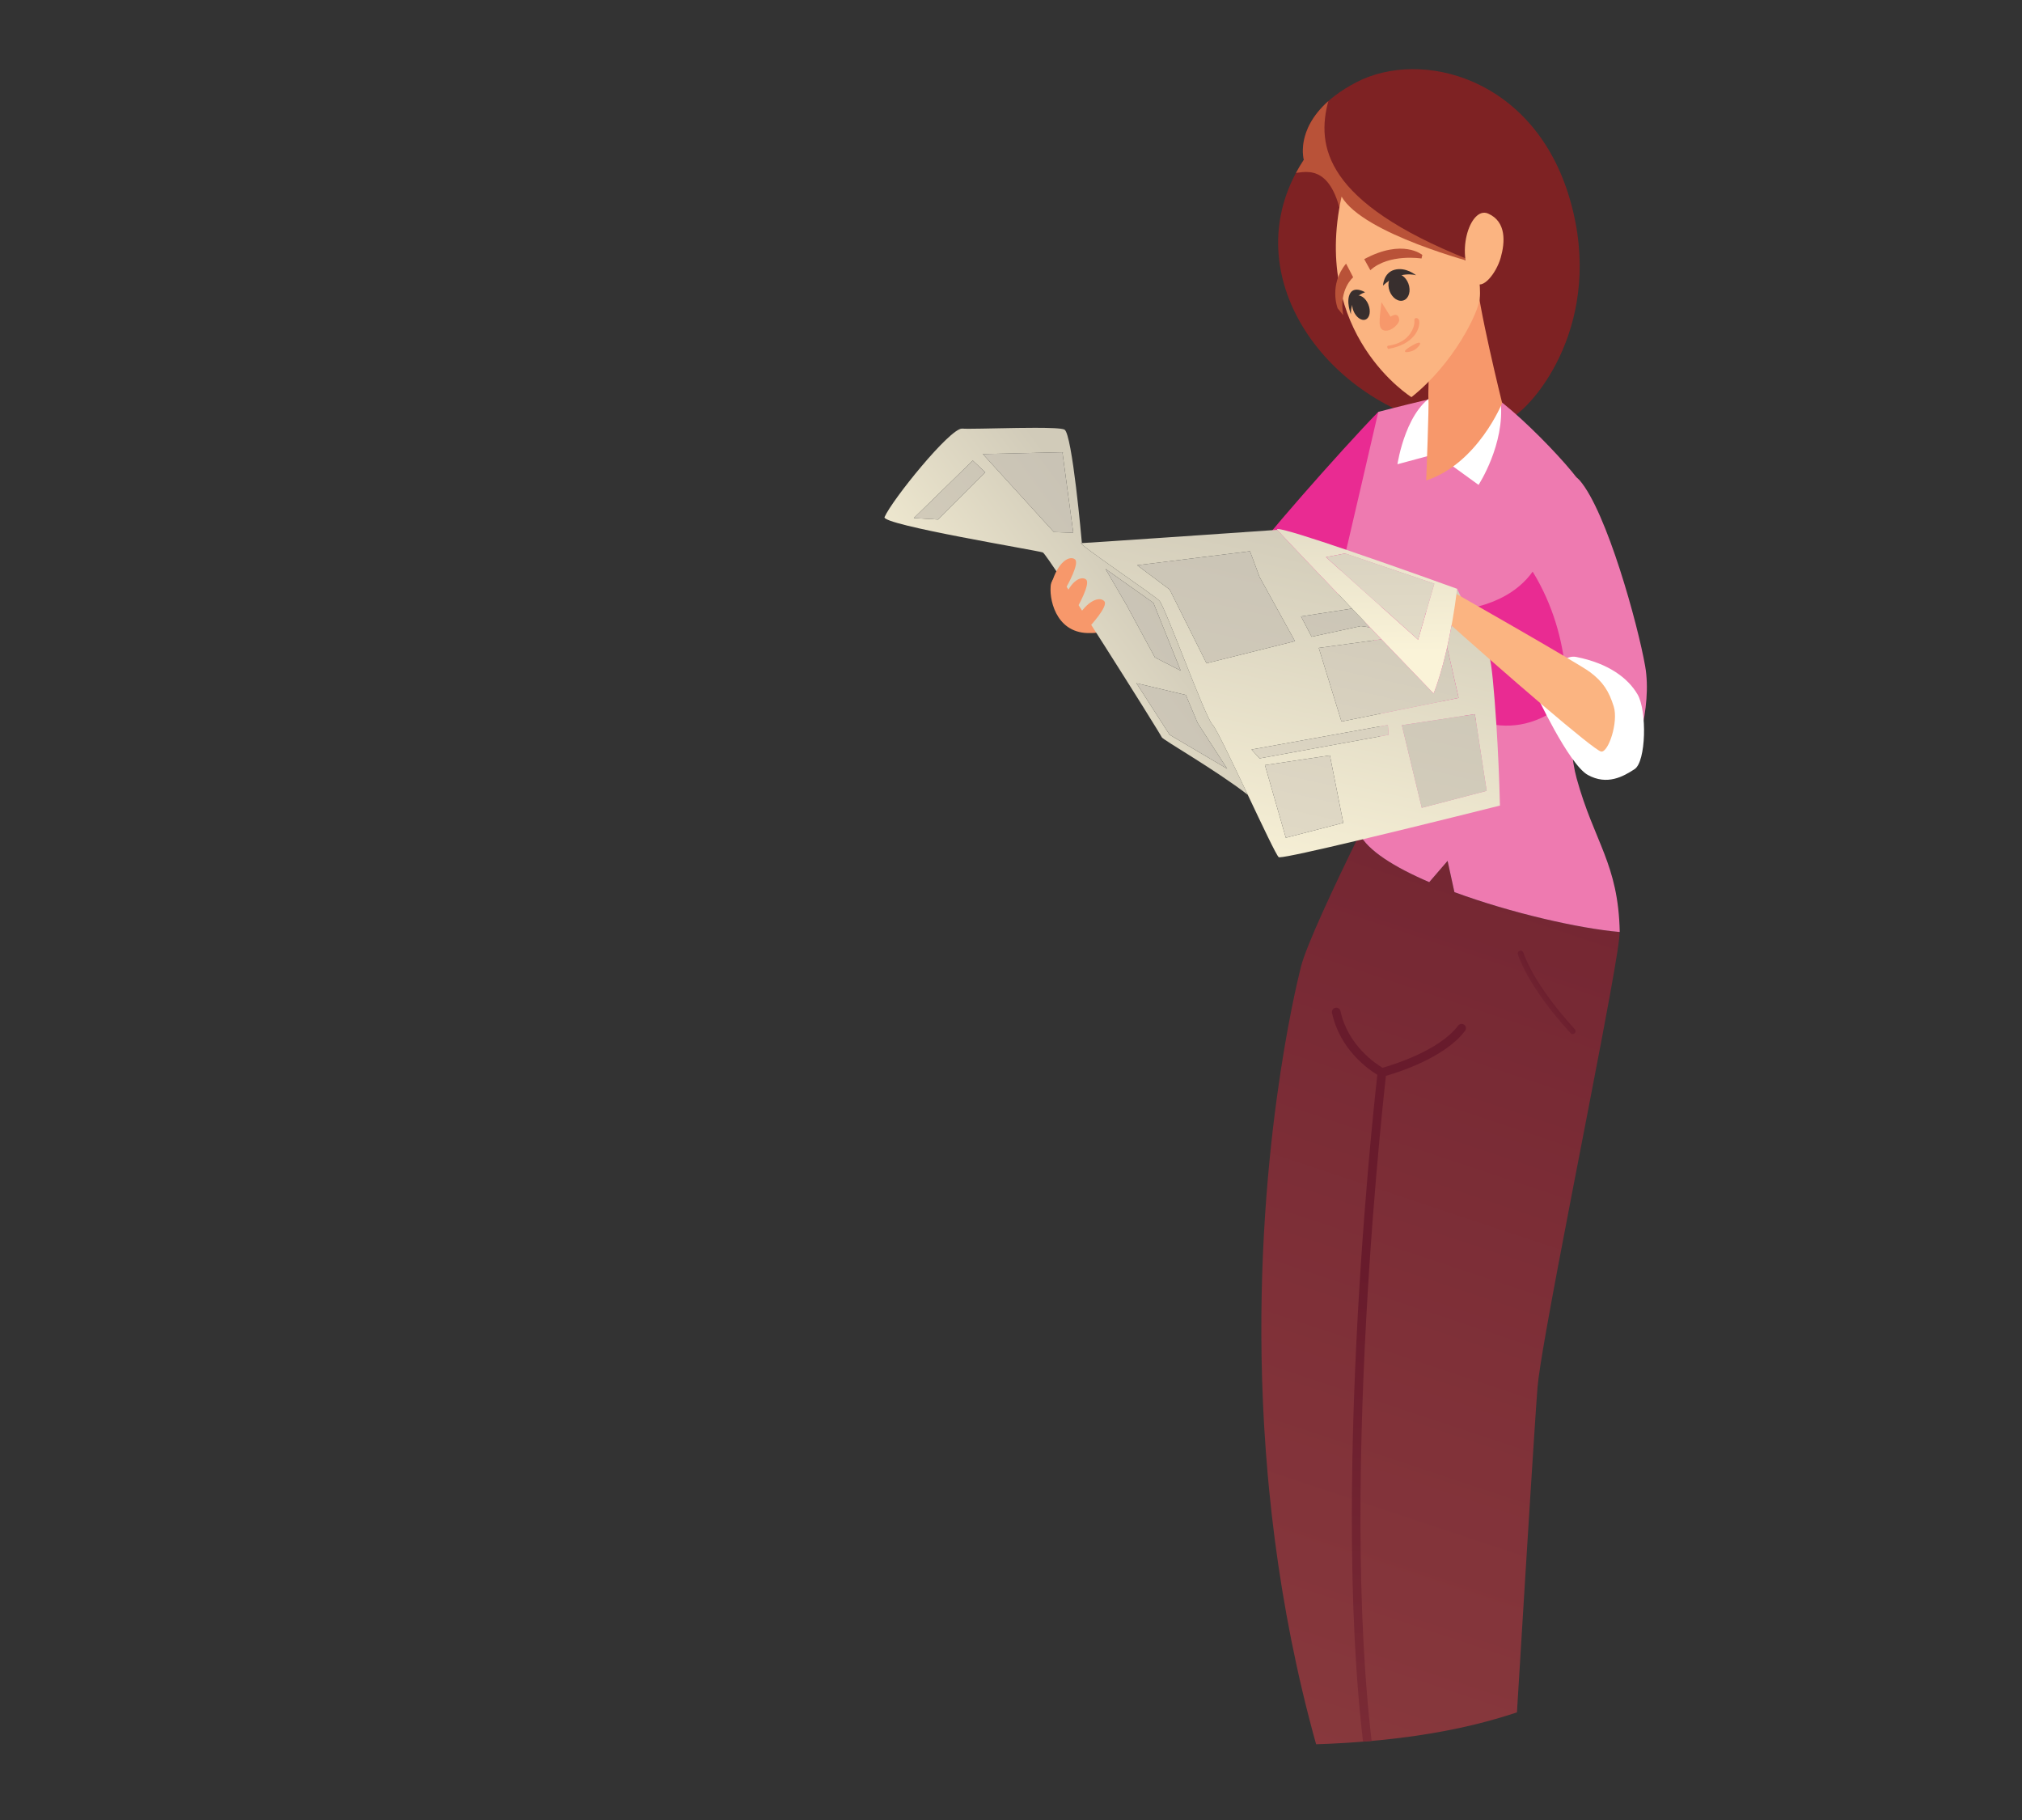 <?xml version="1.0" encoding="UTF-8" standalone="no"?>
<!DOCTYPE svg PUBLIC "-//W3C//DTD SVG 1.1//EN" "http://www.w3.org/Graphics/SVG/1.1/DTD/svg11.dtd">
<svg width="100%" height="100%" viewBox="0 0 670 603" version="1.1" xmlns="http://www.w3.org/2000/svg" xmlns:xlink="http://www.w3.org/1999/xlink" xml:space="preserve" xmlns:serif="http://www.serif.com/" style="fill-rule:evenodd;clip-rule:evenodd;stroke-linejoin:round;stroke-miterlimit:2;">
    <rect x="0" y="0" width="670" height="603" fill="#333333" stroke="none"/>
    <g id="Plan-de-travail1" serif:id="Plan de travail1" transform="matrix(1,0,0,0.966,-236.124,-141.381)">
        <rect x="236.124" y="146.286" width="669.643" height="623.304" style="fill:none;"/>
        <g transform="matrix(1,0,0,1.035,247.049,137.316)">
            <g id="Calque-1" serif:id="Calque 1">
                <g>
                    <clipPath id="_clip1">
                        <path d="M410.918,587C389.222,587 364.729,585.475 336.817,582.547C195.278,566.958 126.311,540.452 82.348,484.748C37.13,427.453 19.354,338.375 0.64,183.585C-4.988,137.031 26.429,94.341 96.688,53.078C206.601,-10.72 345.102,-16.259 520.106,36.145C632.164,70.986 689.629,154.001 672.959,237.477C669.25,256.046 640.58,346.409 632.587,367.521C573.082,524.701 549.48,587 410.918,587Z"/>
                    </clipPath>
                    <g clip-path="url(#_clip1)">
                        <path d="M349.52,218.52C338.583,218.271 336.572,206.549 337.305,202.396C338.038,198.242 345.367,197.021 345.367,197.021C345.367,197.021 371.019,219.008 349.52,218.52Z" style="fill:rgb(247,152,107);fill-rule:nonzero;"/>
                        <path d="M509.295,74.869C497.568,34.315 459.945,24.787 438.447,36.025C416.948,47.263 421.101,61.677 421.101,61.677C398.381,96.124 424.033,137.655 464.099,149.137L489.506,147.427C497.568,143.274 521.021,115.424 509.295,74.869Z" style="fill:url(#_Linear2);"/>
                        <path d="M404.325,192.786C404.977,193.764 425.173,208.422 425.173,208.422L443.414,201.581L445.776,145.229C433.642,157.607 403.674,191.809 404.325,192.786Z" style="fill:rgb(233,43,146);fill-rule:nonzero;"/>
                        <path d="M402.533,272.123C391.91,263.873 374.299,253.85 374.032,253.048C373.706,252.071 336.246,192.461 334.617,191.809C332.989,191.158 281.036,182.643 282.174,180.083C284.761,174.259 303.737,150.763 307.825,150.763C307.853,150.763 307.88,150.764 307.907,150.766C308.368,150.804 309.157,150.82 310.193,150.82C312.532,150.82 316.133,150.74 320.082,150.66C324.031,150.58 328.329,150.5 332.062,150.5C336.952,150.5 340.874,150.637 341.784,151.092C344.366,152.383 347.507,188.052 347.565,188.705C347.442,188.711 347.36,188.715 347.321,188.715C345.855,188.715 371.263,205.816 373.217,207.77C375.172,209.725 388.364,246.37 390.807,248.813C392.059,250.065 397.411,261.314 402.533,272.123ZM365.644,235.132L376.638,252.234L395.693,263.472L385.921,248.325L382.012,239.041L365.644,235.132ZM355.383,197.265L362.224,208.992L371.752,226.582L380.302,230.979L371.263,208.503L355.383,197.265ZM344.715,185.294L341.108,158.584L314.747,159.205L338.282,185.05L344.715,185.294ZM311.409,161.353L291.864,180.408L299.926,180.897L315.562,165.262L311.409,161.353Z" style="fill:url(#_Linear3);"/>
                        <path d="M337.418,202.45C339.608,194.63 343.562,192.778 345.261,194.085C346.96,195.392 342.385,203.365 342.385,203.365C342.385,203.365 336.503,205.718 337.418,202.45Z" style="fill:rgb(247,152,107);fill-rule:nonzero;"/>
                        <path d="M341.078,209.117C343.268,201.297 347.221,199.444 348.921,200.751C350.62,202.058 346.045,210.032 346.045,210.032C346.045,210.032 340.163,212.385 341.078,209.117Z" style="fill:rgb(247,152,107);fill-rule:nonzero;"/>
                        <path d="M345.485,214.375C349.395,207.258 353.667,206.353 355.024,208.012C356.381,209.672 350.114,216.396 350.114,216.396C350.114,216.396 343.851,217.35 345.485,214.375Z" style="fill:rgb(247,152,107);fill-rule:nonzero;"/>
                        <path d="M425.175,586.765C418.715,563.568 414.322,540.752 411.478,518.87C410.755,513.305 410.133,507.804 409.602,502.369C409.436,500.669 409.279,498.981 409.131,497.295C408.683,492.206 408.314,487.18 408.017,482.226C407.961,481.293 407.908,480.358 407.857,479.43C407.801,478.411 407.748,477.387 407.698,476.375C407.65,475.407 407.606,474.444 407.563,473.483C405.801,433.333 408.662,398.365 412.119,372.818C415.394,348.613 419.203,332.871 420.124,329.189C421.921,322.001 431.431,301.864 438.522,287.358C439.225,287.191 439.933,287.023 440.647,286.852C444.252,291.805 452.466,296.686 462.664,301.058L468.74,294.01L471.006,304.37C489.75,311.28 512.234,316.396 525.693,317.577C525.931,318.922 524.593,327.179 522.396,339.223C521.617,343.49 520.731,348.239 519.77,353.317C514.097,383.281 505.791,424.933 501.421,449.693C499.862,458.526 498.804,465.208 498.545,468.442C498.317,471.296 497.929,476.958 497.436,484.486C496.675,496.098 495.666,512.154 494.611,529.173C494.432,532.049 494.254,534.941 494.074,537.855C493.268,550.91 492.455,564.191 491.725,576.186C473.136,582.437 451.358,585.875 425.175,586.765Z" style="fill:url(#_Linear4);"/>
                        <clipPath id="_clip5">
                            <path d="M410.918,587C389.222,587 364.729,585.475 336.817,582.547C195.278,566.958 126.311,540.452 82.348,484.748C37.13,427.453 19.354,338.375 0.64,183.585C-4.988,137.031 26.429,94.341 96.688,53.078C206.601,-10.72 345.102,-16.259 520.106,36.145C632.164,70.986 689.629,154.001 672.959,237.477C669.25,256.046 640.58,346.409 632.587,367.521C573.082,524.701 549.48,587 410.918,587Z"/>
                        </clipPath>
                        <g clip-path="url(#_clip5)">
                            <clipPath id="_clip6">
                                <path d="M474.243,348.319C473.609,347.844 472.71,347.972 472.233,348.606C465.97,356.956 450.312,361.704 447.19,362.584C444.996,361.285 435.694,355.18 433.254,343.791C433.086,343.016 432.322,342.523 431.549,342.689C430.775,342.855 430.28,343.617 430.447,344.393C433.055,356.565 442.508,363.118 445.463,364.901C443.937,378.368 427.334,530.571 445.301,614.363L446.508,614.292C447.129,614.767 447.805,615.202 448.507,615.617C429.988,532.757 446.768,378.886 448.312,365.253C452.35,364.105 467.855,359.229 474.53,350.329C475.006,349.694 474.877,348.794 474.243,348.319Z"/>
                            </clipPath>
                            <g clip-path="url(#_clip6)">
                                <rect x="430.415" y="342.657" width="44.403" height="244.343" style="fill:url(#_Linear7);fill-rule:nonzero;"/>
                            </g>
                        </g>
                        <path d="M510.191,351.4C509.939,351.4 509.686,351.301 509.497,351.103C508.96,350.539 496.277,337.135 492.024,325.027C491.848,324.529 492.11,323.982 492.61,323.808C493.107,323.63 493.654,323.894 493.829,324.394C497.948,336.116 510.755,349.648 510.884,349.784C511.249,350.166 511.234,350.771 510.851,351.137C510.665,351.313 510.428,351.4 510.191,351.4Z" style="fill:url(#_Linear8);"/>
                        <path d="M468.74,294.01L471.006,304.37C489.793,311.296 512.336,316.419 525.785,317.585C525.297,294.865 517.362,287.95 511.493,266.648C504.897,242.706 514.669,176.744 514.669,172.346C514.669,167.949 485.353,137.9 479.49,137.9C473.626,137.9 445.776,145.229 445.776,145.229C445.776,145.229 434.782,192.868 433.316,198.731C431.85,204.594 441.378,208.259 441.378,208.259C441.378,208.259 446.508,224.383 446.508,244.904C446.508,265.426 439.505,284.97 439.505,284.97C442.205,290.562 451.176,296.133 462.664,301.058L468.74,294.01Z" style="fill:rgb(238,122,176);fill-rule:nonzero;"/>
                        <path d="M436.573,207.445C493.415,221.94 500.011,191.89 500.011,191.89C500.011,191.89 513.448,219.823 513.448,235.784C477.291,277.886 436.573,207.445 436.573,207.445Z" style="fill:rgb(233,43,146);fill-rule:nonzero;"/>
                        <path d="M534.214,229.513C531.771,215.588 521.439,178.167 512.471,167.867C506.835,161.396 474.182,164.045 495.369,195.718C511.042,219.147 507.829,243.683 507.829,243.683C507.829,243.683 524.686,263.227 527.618,262.494C530.549,261.762 536.657,243.439 534.214,229.513Z" style="fill:rgb(238,122,176);fill-rule:nonzero;"/>
                        <path d="M511.346,226.431C522.125,228.566 528.541,233.456 531.695,238.865C534.849,244.273 534.525,261.131 530.698,263.623C526.872,266.116 521.617,269.043 515.242,265.558C508.866,262.073 497.828,238.249 497.828,238.249C497.828,238.249 505.058,225.185 511.346,226.431Z" style="fill:white;fill-rule:nonzero;"/>
                        <path d="M413.054,292.826C412.921,292.826 412.833,292.814 412.795,292.788C412.08,292.312 407.411,282.416 402.533,272.123C397.411,261.314 392.059,250.065 390.807,248.813C388.364,246.37 375.172,209.725 373.217,207.77C371.263,205.816 345.855,188.715 347.321,188.715C347.36,188.715 347.442,188.711 347.565,188.705C351.657,188.507 401.083,185.093 410.693,184.429C411.732,184.357 412.306,184.317 412.306,184.317C413.466,185.709 425.198,198.003 437.202,210.534L436.634,210.472L420.178,213.007L423.681,219.74L439.992,216.208L443.054,216.64C444.34,217.98 445.608,219.302 446.847,220.594L426.055,223.44L433.574,247.836L472.405,240.018L468.592,223.252C469.749,218.117 470.941,211.666 471.916,203.861C471.916,203.861 473.272,206.775 475.023,210.534C477.975,216.868 482.052,225.6 482.665,226.826C483.243,227.98 484.161,237.149 484.917,248.992C485.44,257.198 485.886,266.687 486.086,275.687C486.086,275.687 461.376,281.906 440.647,286.852C439.933,287.023 439.225,287.191 438.522,287.358C425.747,290.392 414.914,292.826 413.054,292.826ZM429.744,259.061L408.221,262.284L415.133,286.355L434.178,281.412L429.744,259.061ZM477.78,245.393L453.593,249.058L460.189,276.42L481.688,270.801L477.78,245.393ZM448.952,248.976L403.755,257.12L406.443,260.051L449.196,252.234L448.952,248.976ZM403.267,191.402L365.888,196.044L376.638,204.106L388.853,228.536L418.169,221.207L406.443,199.953L403.267,191.402Z" style="fill:url(#_Linear9);"/>
                        <path d="M344.715,185.294L338.282,185.05L314.747,159.205L341.108,158.584L344.715,185.294Z" style="fill:url(#_Linear10);"/>
                        <path d="M299.926,180.897L291.864,180.408L311.409,161.353L315.562,165.262L299.926,180.897Z" style="fill:url(#_Linear11);"/>
                        <path d="M380.302,230.979L371.752,226.582L362.224,208.992L355.383,197.265L371.263,208.503L380.302,230.979Z" style="fill:url(#_Linear12);"/>
                        <path d="M395.693,263.472L376.638,252.234L365.644,235.132L382.012,239.041L385.921,248.325L395.693,263.472Z" style="fill:url(#_Linear13);"/>
                        <path d="M388.853,228.536L376.638,204.106L365.888,196.044L403.267,191.402L406.443,199.953L418.169,221.207L388.853,228.536Z" style="fill:url(#_Linear14);"/>
                        <path d="M465.89,212.331C487.856,232.014 517.211,257.373 519.607,257.788C522.003,258.203 525.398,248.041 523.801,242.879C522.203,237.716 520.206,234.683 516.013,231.514C511.819,228.345 468.486,203.741 468.486,203.741L465.89,212.331Z" style="fill:rgb(251,180,129);fill-rule:nonzero;"/>
                        <path d="M406.443,260.051L403.755,257.12L448.952,248.976L449.196,252.234L406.443,260.051Z" style="fill:url(#_Linear15);"/>
                        <path d="M460.189,276.42L453.593,249.058L477.78,245.393L481.688,270.801L460.189,276.42Z" style="fill:url(#_Linear16);"/>
                        <path d="M415.133,286.355L408.221,262.284L429.744,259.061L434.178,281.412L415.133,286.355Z" style="fill:url(#_Linear17);"/>
                        <path d="M433.574,247.836L426.055,223.44L446.847,220.594C456.353,230.5 464.099,238.553 464.099,238.553C464.099,238.553 466.274,233.549 468.592,223.252L472.405,240.018L433.574,247.836Z" style="fill:url(#_Linear18);"/>
                        <path d="M423.681,219.74L420.178,213.007L436.634,210.472L437.202,210.534C439.16,212.578 441.126,214.629 443.054,216.64L439.992,216.208L423.681,219.74Z" style="fill:url(#_Linear19);"/>
                        <path d="M464.099,238.553C464.099,238.553 456.353,230.5 446.847,220.594C445.608,219.302 444.34,217.98 443.054,216.64C441.126,214.629 439.16,212.578 437.202,210.534C425.198,198.003 413.466,185.709 412.306,184.317C412.156,184.138 412.249,184.053 412.553,184.053C414.407,184.053 424.121,187.167 435.173,190.925C451.996,196.646 471.916,203.861 471.916,203.861C470.941,211.666 469.749,218.117 468.592,223.252C466.274,233.549 464.099,238.553 464.099,238.553ZM434.782,192.135L428.43,193.357L458.968,220.718L464.343,202.151L434.782,192.135Z" style="fill:url(#_Linear20);"/>
                        <path d="M458.968,220.718L428.43,193.357L434.782,192.135L464.343,202.151L458.968,220.718Z" style="fill:url(#_Linear21);"/>
                        <path d="M486.33,141.808C487.796,155.978 479.001,169.415 479.001,169.415L464.831,159.154L452.128,162.574C452.128,162.574 455.059,142.786 466.053,138.877C477.047,134.968 486.33,141.808 486.33,141.808Z" style="fill:white;fill-rule:nonzero;"/>
                        <path d="M461.656,167.949C478.757,162.33 486.819,142.297 486.819,142.297C486.819,142.297 478.512,108.827 478.268,99.788C478.024,90.749 463.61,101.987 463.61,101.987C463.61,101.987 462.144,139.121 462.388,140.831C462.633,142.541 461.656,167.949 461.656,167.949Z" style="fill:rgb(247,152,107);fill-rule:nonzero;"/>
                        <path d="M475.662,94.739C427.782,75.643 425.288,57.017 429.216,42.258C418.312,51.957 421.101,61.677 421.101,61.677C420.15,63.118 419.292,64.573 418.508,66.037C423.366,65.416 434.293,62.654 435.27,97.02L475.662,94.739Z" style="fill:rgb(185,82,56);fill-rule:nonzero;"/>
                        <path d="M456.769,140.343C470.853,129.145 478.884,112.431 479.387,107.744C479.89,103.057 478.381,96.026 478.381,96.026C478.381,96.026 440.907,86.392 433.614,73.892C423.554,119.722 456.769,140.343 456.769,140.343Z" style="fill:rgb(251,180,129);fill-rule:nonzero;"/>
                        <path d="M481.52,85.329C479.729,84.54 478.085,87.153 477.739,90.289C479.405,90.43 480.711,91.614 480.711,93.07C480.711,94.247 479.861,95.252 478.656,95.67C478.849,96.02 479.069,96.356 479.326,96.665C480.545,98.127 482.861,95.202 483.593,92.642C484.324,90.082 484.568,86.67 481.52,85.329Z" style="fill:rgb(247,152,107);fill-rule:nonzero;"/>
                        <path d="M449.047,123.304C456.487,122.331 457.987,116.638 457.733,114.921C457.661,114.44 457.969,114.083 458.415,114.121C458.86,114.162 459.263,114.568 459.336,115.037C459.73,117.572 457.572,122.944 449.06,124.348C448.942,124.367 448.413,123.387 449.047,123.304Z" style="fill:rgb(247,152,107);fill-rule:nonzero;"/>
                        <path d="M456.935,125.067C454.635,125.838 453.017,125.441 457.253,123.084C461.49,120.726 459.266,124.287 456.935,125.067Z" style="fill:rgb(247,152,107);fill-rule:nonzero;"/>
                        <path d="M446.825,108.86C446.171,114.742 445.517,117.879 447.87,118.271C450.223,118.664 452.804,115.862 452.707,114.742C452.445,111.736 449.831,113.696 449.831,113.696L446.825,108.86Z" style="fill:rgb(247,152,107);fill-rule:nonzero;"/>
                        <path d="M456.012,103.593C455.488,101.137 453.555,99.311 451.693,99.512C449.833,99.713 448.749,101.866 449.273,104.321C449.798,106.776 451.731,108.603 453.592,108.402C455.453,108.201 456.537,106.048 456.012,103.593Z" style="fill:rgb(56,47,46);fill-rule:nonzero;"/>
                        <path d="M442.747,110.404C442.146,108.175 440.438,106.5 438.932,106.662C437.426,106.824 436.692,108.763 437.293,110.992C437.894,113.221 439.602,114.896 441.108,114.733C442.614,114.571 443.347,112.632 442.747,110.404Z" style="fill:rgb(56,47,46);fill-rule:nonzero;"/>
                        <path d="M447.348,103.37C452.837,98.142 458.327,99.972 458.327,99.972C458.327,99.972 454.939,97.101 451.138,98.142C447.478,99.144 447.348,103.37 447.348,103.37Z" style="fill:rgb(56,47,46);fill-rule:nonzero;"/>
                        <path d="M441.392,105.585C436.167,107.355 436.724,112.919 436.724,112.919C436.724,112.919 434.954,108.549 436.458,105.938C437.907,103.423 441.392,105.585 441.392,105.585Z" style="fill:rgb(56,47,46);fill-rule:nonzero;"/>
                        <path d="M441.117,94.613L443.144,98.273C449.318,92.68 460.099,94.399 460.099,94.399L460.375,93.219C460.375,93.219 453.925,87.705 441.117,94.613Z" style="fill:rgb(185,82,56);fill-rule:nonzero;"/>
                        <path d="M434.146,113.174C432.664,104.547 437.457,100.626 437.457,100.626L435.104,96.094C429.266,103.152 432.316,110.908 432.316,110.908L434.146,113.174Z" style="fill:rgb(185,82,56);fill-rule:nonzero;"/>
                        <path d="M477.78,102.231C470.804,93.861 476.069,76.824 482.177,79.511C488.285,82.199 487.796,89.039 486.33,94.17C484.864,99.3 480.223,105.163 477.78,102.231Z" style="fill:rgb(251,180,129);fill-rule:nonzero;"/>
                    </g>
                </g>
            </g>
        </g>
    </g>
    <defs>
        <linearGradient id="_Linear2" x1="0" y1="0" x2="1" y2="0" gradientUnits="userSpaceOnUse" gradientTransform="matrix(-89.415,-60.099,60.099,-89.415,511.426,121.72)"><stop offset="0" style="stop-color:rgb(126,34,35);stop-opacity:1"/><stop offset="1" style="stop-color:rgb(126,34,35);stop-opacity:1"/></linearGradient>
        <linearGradient id="_Linear3" x1="0" y1="0" x2="1" y2="0" gradientUnits="userSpaceOnUse" gradientTransform="matrix(-65.757,48.83,-48.83,-65.757,370.153,204.659)"><stop offset="0" style="stop-color:rgb(209,203,185);stop-opacity:1"/><stop offset="1" style="stop-color:rgb(250,243,216);stop-opacity:1"/></linearGradient>
        <linearGradient id="_Linear4" x1="0" y1="0" x2="1" y2="0" gradientUnits="userSpaceOnUse" gradientTransform="matrix(196.42,-583.399,583.399,196.42,377.286,704.453)"><stop offset="0" style="stop-color:rgb(144,64,65);stop-opacity:1"/><stop offset="1" style="stop-color:rgb(104,27,44);stop-opacity:1"/></linearGradient>
        <linearGradient id="_Linear7" x1="0" y1="0" x2="1" y2="0" gradientUnits="userSpaceOnUse" gradientTransform="matrix(27.851,-354.73,354.73,27.851,418.263,784.325)"><stop offset="0" style="stop-color:rgb(144,64,65);stop-opacity:1"/><stop offset="1" style="stop-color:rgb(104,27,44);stop-opacity:1"/></linearGradient>
        <linearGradient id="_Linear8" x1="0" y1="0" x2="1" y2="0" gradientUnits="userSpaceOnUse" gradientTransform="matrix(25.164,-17.59,17.59,25.164,479.254,353.168)"><stop offset="0" style="stop-color:rgb(144,64,65);stop-opacity:1"/><stop offset="1" style="stop-color:rgb(104,27,44);stop-opacity:1"/></linearGradient>
        <linearGradient id="_Linear9" x1="0" y1="0" x2="1" y2="0" gradientUnits="userSpaceOnUse" gradientTransform="matrix(-27.191,121.365,-121.365,-27.191,427.788,182.609)"><stop offset="0" style="stop-color:rgb(209,203,185);stop-opacity:1"/><stop offset="1" style="stop-color:rgb(250,243,216);stop-opacity:1"/></linearGradient>
        <linearGradient id="_Linear10" x1="0" y1="0" x2="1" y2="0" gradientUnits="userSpaceOnUse" gradientTransform="matrix(-65.757,48.83,-48.83,-65.757,370.153,204.659)"><stop offset="0" style="stop-color:rgb(201,195,181);stop-opacity:1"/><stop offset="1" style="stop-color:rgb(215,208,189);stop-opacity:1"/></linearGradient>
        <linearGradient id="_Linear11" x1="0" y1="0" x2="1" y2="0" gradientUnits="userSpaceOnUse" gradientTransform="matrix(-65.757,48.83,-48.83,-65.757,370.153,204.659)"><stop offset="0" style="stop-color:rgb(201,195,181);stop-opacity:1"/><stop offset="1" style="stop-color:rgb(215,208,189);stop-opacity:1"/></linearGradient>
        <linearGradient id="_Linear12" x1="0" y1="0" x2="1" y2="0" gradientUnits="userSpaceOnUse" gradientTransform="matrix(-65.757,48.83,-48.83,-65.757,370.153,204.659)"><stop offset="0" style="stop-color:rgb(201,195,181);stop-opacity:1"/><stop offset="1" style="stop-color:rgb(215,208,189);stop-opacity:1"/></linearGradient>
        <linearGradient id="_Linear13" x1="0" y1="0" x2="1" y2="0" gradientUnits="userSpaceOnUse" gradientTransform="matrix(-65.757,48.83,-48.83,-65.757,370.153,204.659)"><stop offset="0" style="stop-color:rgb(201,195,181);stop-opacity:1"/><stop offset="1" style="stop-color:rgb(215,208,189);stop-opacity:1"/></linearGradient>
        <linearGradient id="_Linear14" x1="0" y1="0" x2="1" y2="0" gradientUnits="userSpaceOnUse" gradientTransform="matrix(-27.191,121.365,-121.365,-27.191,427.788,182.609)"><stop offset="0" style="stop-color:rgb(201,195,181);stop-opacity:1"/><stop offset="1" style="stop-color:rgb(215,208,189);stop-opacity:1"/></linearGradient>
        <linearGradient id="_Linear15" x1="0" y1="0" x2="1" y2="0" gradientUnits="userSpaceOnUse" gradientTransform="matrix(-27.191,121.365,-121.365,-27.191,427.788,182.609)"><stop offset="0" style="stop-color:rgb(205,198,182);stop-opacity:1"/><stop offset="1" style="stop-color:rgb(228,221,201);stop-opacity:1"/></linearGradient>
        <linearGradient id="_Linear16" x1="0" y1="0" x2="1" y2="0" gradientUnits="userSpaceOnUse" gradientTransform="matrix(-27.191,121.365,-121.365,-27.191,427.788,182.609)"><stop offset="0" style="stop-color:rgb(201,195,181);stop-opacity:1"/><stop offset="1" style="stop-color:rgb(215,208,189);stop-opacity:1"/></linearGradient>
        <linearGradient id="_Linear17" x1="0" y1="0" x2="1" y2="0" gradientUnits="userSpaceOnUse" gradientTransform="matrix(-27.191,121.365,-121.365,-27.191,427.788,182.609)"><stop offset="0" style="stop-color:rgb(205,198,182);stop-opacity:1"/><stop offset="1" style="stop-color:rgb(228,221,201);stop-opacity:1"/></linearGradient>
        <linearGradient id="_Linear18" x1="0" y1="0" x2="1" y2="0" gradientUnits="userSpaceOnUse" gradientTransform="matrix(-27.191,121.365,-121.365,-27.191,427.788,182.609)"><stop offset="0" style="stop-color:rgb(205,198,182);stop-opacity:1"/><stop offset="1" style="stop-color:rgb(228,221,201);stop-opacity:1"/></linearGradient>
        <linearGradient id="_Linear19" x1="0" y1="0" x2="1" y2="0" gradientUnits="userSpaceOnUse" gradientTransform="matrix(-27.191,121.365,-121.365,-27.191,427.788,182.609)"><stop offset="0" style="stop-color:rgb(201,195,181);stop-opacity:1"/><stop offset="1" style="stop-color:rgb(215,208,189);stop-opacity:1"/></linearGradient>
        <linearGradient id="_Linear20" x1="0" y1="0" x2="1" y2="0" gradientUnits="userSpaceOnUse" gradientTransform="matrix(1.466,79.155,-79.155,1.466,441.185,145.897)"><stop offset="0" style="stop-color:rgb(209,203,185);stop-opacity:1"/><stop offset="1" style="stop-color:rgb(250,243,216);stop-opacity:1"/></linearGradient>
        <linearGradient id="_Linear21" x1="0" y1="0" x2="1" y2="0" gradientUnits="userSpaceOnUse" gradientTransform="matrix(1.466,79.155,-79.155,1.466,441.185,145.897)"><stop offset="0" style="stop-color:rgb(205,198,182);stop-opacity:1"/><stop offset="1" style="stop-color:rgb(228,221,201);stop-opacity:1"/></linearGradient>
    </defs>
</svg>
